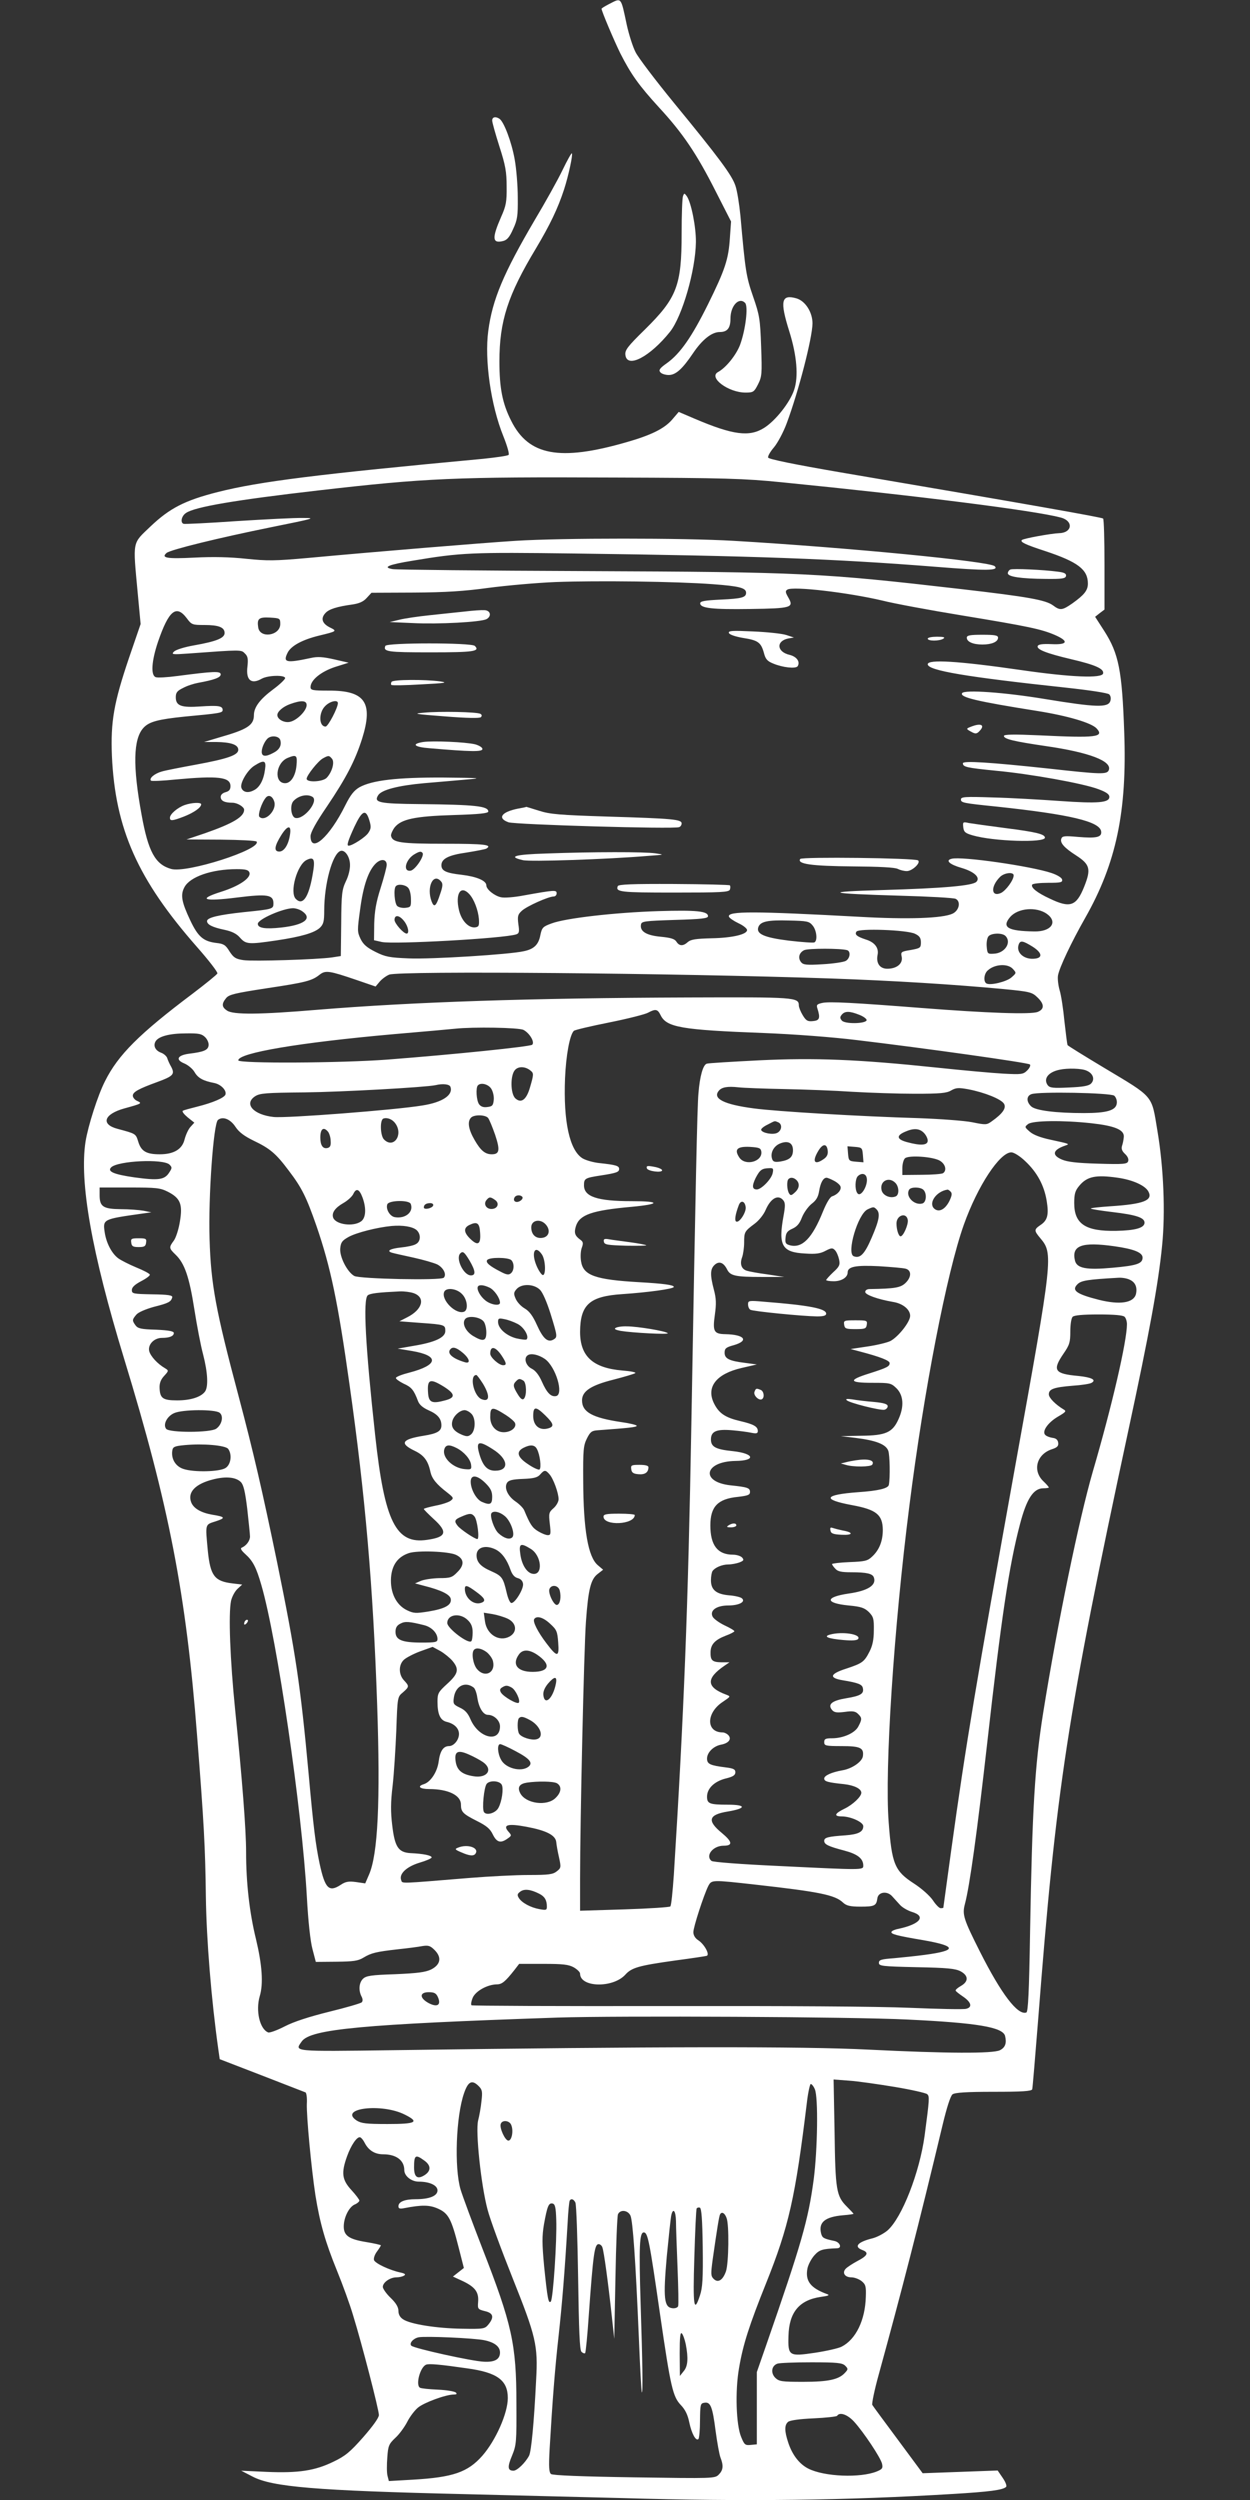 <?xml version="1.0" standalone="no"?>
<!DOCTYPE svg PUBLIC "-//W3C//DTD SVG 20010904//EN"
 "http://www.w3.org/TR/2001/REC-SVG-20010904/DTD/svg10.dtd">
<svg version="1.0" xmlns="http://www.w3.org/2000/svg"
 width="640pt" height="1280pt" viewBox="0 0 640 1280"
 preserveAspectRatio="xMidYMid meet">
<rect x="0" y="0" width="640" height="1280" fill="#333333" stroke="none"/>
<g transform="translate(0,1280) scale(0.1,-0.1)"
fill="#ffffff" stroke="none">
<path d="M3118 12779 c-21 -11 -38 -21 -38 -24 0 -12 64 -163 96 -228 55 -108
94 -163 199 -278 121 -131 192 -236 290 -430 l78 -153 -6 -85 c-7 -108 -24
-161 -113 -341 -82 -165 -141 -250 -209 -299 -37 -26 -44 -36 -34 -47 6 -8 26
-14 43 -14 36 0 70 31 124 111 47 70 96 109 137 109 39 0 55 20 55 69 0 66 44
112 75 80 17 -18 2 -139 -26 -215 -20 -52 -72 -117 -113 -139 -50 -28 53 -105
141 -105 40 0 44 3 64 42 20 40 21 53 16 194 -5 140 -8 160 -41 255 -36 104
-40 132 -65 414 -6 61 -17 130 -26 155 -18 54 -86 145 -315 424 -94 115 -183
232 -196 259 -14 27 -34 90 -45 140 -31 146 -26 139 -91 106z"/>
<path d="M2520 12183 c0 -10 17 -70 37 -133 31 -96 37 -130 37 -205 1 -78 -3
-99 -28 -155 -48 -110 -46 -138 10 -124 20 5 33 20 51 61 22 47 25 68 24 161
0 59 -7 148 -16 197 -16 89 -55 192 -78 207 -20 13 -37 9 -37 -9z"/>
<path d="M2880 11929 c-24 -50 -88 -165 -143 -257 -159 -271 -216 -406 -237
-566 -20 -148 13 -381 77 -539 20 -50 32 -92 27 -96 -5 -5 -63 -13 -129 -20
-848 -79 -1145 -116 -1359 -170 -170 -43 -247 -83 -345 -176 -95 -91 -91 -69
-66 -340 l15 -160 -60 -175 c-77 -228 -94 -324 -87 -500 17 -375 132 -633 436
-979 60 -68 107 -129 104 -135 -2 -6 -59 -52 -126 -103 -274 -206 -382 -314
-449 -448 -37 -72 -87 -229 -100 -310 -32 -207 31 -566 197 -1110 230 -752
318 -1206 374 -1930 35 -444 42 -573 45 -824 3 -223 28 -530 64 -785 l7 -49
215 -83 c118 -46 219 -85 224 -87 5 -2 9 -28 7 -59 -2 -64 23 -330 44 -468 23
-143 51 -240 110 -385 29 -71 67 -175 83 -230 44 -142 132 -483 132 -510 0
-14 -31 -57 -80 -113 -67 -76 -92 -97 -153 -126 -94 -46 -179 -59 -342 -52
l-130 6 58 -30 c101 -53 322 -72 1087 -90 245 -6 605 -15 800 -20 646 -19
1153 -12 1700 21 183 11 255 20 271 36 5 5 -2 24 -17 46 l-26 38 -192 -7 -192
-7 -125 169 c-69 93 -129 174 -133 181 -3 6 11 76 33 155 116 422 206 771 327
1278 22 92 41 150 51 157 12 9 71 13 210 13 146 0 195 3 198 13 2 6 15 165 30
352 92 1189 148 1557 463 3025 105 488 153 747 172 943 17 168 8 398 -24 587
-31 187 -15 168 -275 324 -100 60 -184 112 -185 115 -2 3 -9 58 -16 121 -6 63
-17 136 -25 161 -7 25 -11 59 -8 75 7 40 68 169 139 294 159 280 215 544 200
952 -11 315 -28 401 -102 517 l-47 73 24 19 24 18 0 230 c0 126 -3 232 -7 236
-6 6 -366 70 -1342 236 -239 41 -370 68 -373 76 -3 7 11 31 30 53 19 23 48 77
65 123 61 164 131 436 132 511 0 57 -36 114 -81 128 -79 23 -87 -12 -38 -168
39 -124 48 -232 25 -300 -21 -64 -95 -158 -154 -195 -75 -47 -158 -37 -355 47
l-82 35 -35 -41 c-40 -45 -106 -78 -232 -114 -343 -99 -502 -69 -591 110 -45
89 -60 168 -60 304 0 206 43 339 187 578 72 121 112 204 144 302 23 71 46 179
40 185 -2 3 -24 -36 -48 -86z m1120 -1598 c705 -70 1297 -145 1432 -181 66
-18 58 -79 -11 -80 -36 -1 -182 -27 -189 -35 -10 -10 17 -23 118 -56 169 -56
220 -95 220 -167 0 -35 -19 -58 -79 -101 -52 -36 -63 -38 -99 -11 -38 28 -125
44 -472 84 -720 83 -810 87 -1925 92 -522 2 -965 7 -984 10 -55 9 -23 23 100
43 251 42 302 44 834 37 921 -12 1328 -27 1846 -68 262 -21 325 -20 302 3 -25
25 -758 96 -1338 130 -257 15 -876 15 -1115 0 -186 -12 -709 -55 -1066 -88
-168 -15 -205 -15 -313 -4 -84 9 -169 11 -266 6 -140 -7 -172 -2 -142 24 21
17 266 77 532 131 227 46 236 48 165 48 -41 1 -193 -7 -337 -16 -144 -10 -267
-16 -273 -14 -18 6 -11 41 13 56 46 31 252 66 677 115 548 63 697 70 1520 66
561 -2 660 -5 850 -24z m-351 -522 c136 -10 171 -19 171 -44 0 -24 -22 -30
-130 -35 -82 -4 -105 -8 -105 -19 0 -25 62 -32 256 -29 212 3 225 7 195 59
-15 26 -16 33 -5 40 28 19 313 -15 487 -56 59 -15 242 -49 407 -76 340 -56
406 -70 476 -100 73 -32 66 -51 -17 -47 -47 2 -68 -1 -71 -10 -6 -17 44 -37
171 -67 124 -29 169 -49 164 -73 -5 -26 -162 -20 -418 17 -325 47 -480 56
-480 30 0 -32 197 -65 710 -120 120 -13 211 -27 219 -34 8 -8 10 -21 6 -34
-11 -35 -73 -33 -335 10 -205 34 -413 49 -424 30 -13 -21 75 -42 384 -91 157
-25 279 -61 305 -90 40 -44 -3 -49 -292 -35 -133 6 -183 5 -183 -3 0 -16 52
-28 215 -52 222 -32 340 -77 322 -123 -9 -23 -39 -22 -309 8 -299 32 -438 41
-438 27 0 -19 19 -23 168 -38 174 -16 449 -65 527 -95 40 -15 55 -26 55 -39 0
-30 -57 -35 -255 -21 -99 7 -253 16 -342 18 -143 5 -163 3 -163 -10 0 -17 9
-19 185 -37 374 -40 526 -76 533 -127 4 -30 -24 -36 -119 -28 -68 6 -80 5 -85
-9 -8 -21 15 -47 76 -86 71 -46 77 -70 41 -160 -40 -100 -72 -111 -176 -61
-65 30 -99 57 -90 72 4 5 40 9 81 9 65 0 75 2 72 17 -2 9 -24 23 -54 33 -103
35 -462 87 -512 73 -33 -8 -11 -29 52 -47 64 -19 97 -49 75 -71 -20 -20 -169
-33 -479 -42 -317 -9 -287 -18 90 -29 146 -4 273 -11 283 -16 28 -14 18 -60
-16 -76 -51 -24 -229 -30 -477 -16 -536 29 -676 30 -668 1 2 -7 24 -22 49 -34
24 -11 44 -27 44 -35 0 -22 -75 -40 -182 -42 -80 -2 -106 -6 -121 -19 -24 -22
-44 -22 -59 2 -9 14 -29 20 -81 25 -74 7 -107 28 -100 63 3 16 19 18 173 23
138 4 170 8 170 19 0 26 -58 32 -255 26 -222 -7 -475 -36 -546 -63 -44 -16
-49 -21 -57 -58 -9 -50 -32 -73 -84 -84 -72 -17 -478 -42 -590 -37 -99 4 -120
8 -170 33 -44 22 -63 38 -77 67 -17 36 -17 43 -2 152 16 122 43 199 81 235 27
25 55 21 55 -8 0 -11 -14 -64 -31 -118 -24 -75 -31 -120 -33 -183 l-1 -85 40
-9 c60 -13 623 18 688 39 15 5 17 13 11 52 -5 41 -3 50 18 69 25 23 136 73
163 73 8 0 15 7 15 16 0 18 -9 18 -170 -11 -47 -9 -98 -13 -115 -9 -33 7 -75
40 -75 61 0 24 -50 45 -126 54 -80 9 -104 20 -104 49 0 33 36 52 129 65 50 8
96 17 101 20 33 20 -9 25 -212 25 -229 0 -269 6 -276 41 -1 8 7 27 18 42 34
43 103 58 303 64 132 4 177 9 177 18 0 28 -68 35 -352 38 -208 2 -235 8 -212
45 17 28 102 50 235 62 68 6 167 14 219 19 84 7 70 8 -121 10 -237 1 -364 -14
-429 -50 -27 -16 -45 -38 -72 -92 -81 -164 -178 -249 -178 -158 0 19 28 70 84
152 99 147 144 234 180 347 58 185 15 247 -171 246 -82 0 -93 2 -93 18 0 36
53 79 125 103 l70 22 -74 17 c-58 13 -85 15 -120 7 -126 -27 -143 -23 -119 26
17 36 76 68 163 89 91 22 92 23 53 42 -39 20 -47 46 -22 73 18 20 58 33 138
44 34 5 56 14 73 33 l25 27 216 1 c163 1 258 7 382 24 91 12 246 26 345 30
215 8 618 3 804 -11z m-2693 -174 c25 -34 29 -35 91 -35 73 0 103 -12 103 -41
0 -26 -42 -43 -155 -63 -52 -9 -95 -23 -104 -32 -15 -15 -9 -16 74 -10 273 20
270 20 289 0 15 -14 17 -28 13 -66 -9 -70 19 -94 73 -63 32 18 120 20 120 3
-1 -7 -28 -33 -62 -58 -67 -50 -98 -91 -98 -132 0 -51 -34 -73 -175 -113 l-80
-24 62 0 c76 -1 113 -14 113 -40 0 -27 -54 -46 -217 -76 -76 -14 -154 -29
-174 -35 -37 -10 -67 -35 -56 -47 4 -3 60 -1 126 6 218 20 281 13 281 -34 0
-18 -7 -26 -25 -31 -15 -4 -25 -13 -25 -24 0 -20 19 -30 60 -30 25 0 60 -21
60 -36 0 -36 -57 -70 -200 -120 l-95 -32 177 -1 c97 -1 179 -5 182 -10 25 -40
-359 -163 -438 -140 -81 23 -117 88 -151 277 -46 250 -43 389 10 446 29 31 74
43 210 57 183 17 195 19 195 34 0 21 -23 24 -113 18 -99 -7 -127 3 -127 47 0
24 7 33 38 48 20 11 55 22 77 26 82 15 115 27 115 43 0 18 -37 16 -221 -8 -52
-7 -103 -10 -112 -6 -26 10 -21 83 12 181 55 160 93 192 147 121z m479 -30 c0
-60 -105 -76 -113 -17 -7 45 4 53 60 50 51 -3 53 -4 53 -33z m135 -415 c0 -29
-50 -79 -86 -86 -29 -6 -64 13 -64 35 0 18 29 43 65 56 58 21 85 19 85 -5z
m160 10 c0 -24 -50 -120 -63 -120 -35 0 -36 72 -2 105 24 25 65 34 65 15z
m-295 -189 c8 -27 -4 -50 -36 -66 -39 -21 -59 -19 -59 6 0 23 18 60 34 71 21
14 55 8 61 -11z m83 -131 c-5 -53 -29 -90 -58 -90 -59 0 -49 105 14 130 44 18
49 13 44 -40z m182 35 c14 -17 1 -67 -27 -97 -19 -21 -103 -26 -103 -5 1 18
58 90 83 104 29 16 32 16 47 -2z m-343 -54 c-7 -55 -28 -94 -59 -108 -29 -15
-54 -9 -62 13 -9 24 32 93 67 114 49 31 61 27 54 -19z m48 -168 c11 -44 -49
-103 -77 -75 -9 9 11 72 33 98 15 18 36 7 44 -23z m195 27 c33 -21 -43 -117
-87 -108 -22 4 -30 62 -12 85 25 29 72 40 99 23z m291 -120 c10 -33 9 -43 -5
-64 -14 -22 -82 -66 -101 -66 -11 0 -4 24 29 96 40 85 59 94 77 34z m-407 -78
c-8 -49 -30 -82 -54 -82 -29 0 -25 28 10 84 34 54 54 53 44 -2z m308 -148 c1
-23 -7 -58 -21 -86 -20 -43 -23 -63 -24 -215 l-2 -168 -45 -7 c-78 -11 -403
-21 -453 -14 -41 6 -51 13 -72 45 -20 33 -30 39 -67 43 -66 8 -94 31 -134 116
-44 93 -51 130 -30 169 28 54 140 93 268 93 46 0 60 -4 65 -17 10 -27 -50 -69
-145 -99 -123 -39 -90 -51 84 -29 153 19 184 14 184 -30 0 -29 -2 -30 -150
-45 -131 -14 -190 -28 -190 -46 0 -18 28 -32 91 -45 37 -8 61 -20 78 -40 30
-34 44 -35 186 -14 128 19 195 39 223 65 18 18 22 31 22 88 0 137 42 290 83
305 22 8 48 -28 49 -69z m372 58 c9 -16 -39 -87 -62 -90 -42 -6 -25 60 23 86
24 14 32 14 39 4z m-564 -114 c-20 -113 -50 -156 -85 -121 -34 33 6 176 55
200 39 19 45 3 30 -79z m3590 0 c0 -24 -40 -78 -65 -90 -51 -23 -54 33 -5 82
22 22 70 27 70 8z m-2931 -32 c9 -10 8 -25 -5 -62 -21 -65 -31 -73 -44 -40
-28 74 9 151 49 102z m-169 -32 c8 -8 14 -34 14 -57 1 -39 -1 -42 -27 -45 -16
-2 -35 2 -43 9 -14 12 -20 90 -7 102 12 13 50 7 63 -9z m313 -32 c24 -26 45
-81 49 -127 2 -34 0 -40 -18 -43 -34 -5 -71 33 -84 88 -20 85 9 130 53 82z
m-855 -88 c53 -37 10 -70 -108 -83 -82 -9 -120 -3 -120 19 0 23 127 79 180 80
14 0 36 -7 48 -16z m3812 -13 c58 -42 22 -92 -65 -90 -135 2 -168 21 -123 74
40 46 134 54 188 16z m-3291 -37 c21 -26 28 -64 13 -64 -16 0 -62 52 -62 70 0
28 25 25 49 -6z m2092 -23 c20 -24 26 -76 9 -86 -5 -3 -64 1 -132 9 -128 16
-168 35 -155 70 11 28 48 36 155 33 96 -2 105 -4 123 -26z m524 -42 c23 -11
30 -21 30 -44 0 -28 -3 -30 -52 -39 -50 -8 -52 -10 -46 -36 6 -34 -26 -60 -74
-60 -38 0 -58 28 -50 70 8 36 -14 66 -61 80 -45 15 -57 25 -47 40 11 18 260 9
300 -11z m463 -11 c33 -33 -3 -89 -60 -91 -31 -2 -33 0 -36 36 -2 21 2 45 9
53 14 17 70 19 87 2z m139 -55 c47 -30 53 -56 14 -61 -56 -8 -101 30 -85 73 8
21 21 19 71 -12z m-949 -18 c19 -7 14 -43 -8 -55 -11 -6 -64 -14 -118 -17 -82
-5 -99 -3 -110 10 -18 22 -11 49 15 62 20 10 189 10 221 0z m848 -96 c19 -21
18 -21 -8 -44 -26 -22 -109 -42 -128 -30 -16 10 -12 51 8 67 35 32 102 36 128
7z m-3362 -56 l99 -34 21 25 c12 14 34 30 49 36 56 20 1457 8 2267 -20 312
-11 623 -30 878 -54 135 -13 146 -16 173 -42 37 -35 37 -61 2 -75 -35 -14
-259 -6 -593 20 -346 27 -474 34 -510 26 -27 -6 -31 -10 -25 -28 16 -50 11
-62 -22 -65 -28 -3 -36 2 -53 30 -11 18 -20 41 -20 50 0 42 -20 43 -565 41
-811 -3 -1411 -23 -1899 -63 -297 -25 -433 -26 -464 -4 -27 18 -28 35 -4 64
15 18 44 25 207 50 200 30 232 38 272 70 30 23 49 20 187 -27z m1558 -180 c30
-63 105 -76 528 -92 154 -6 353 -21 475 -36 345 -41 879 -116 888 -125 5 -4
-1 -18 -13 -30 -21 -21 -29 -22 -124 -17 -55 3 -209 17 -341 31 -401 42 -623
51 -910 37 -137 -7 -257 -14 -266 -17 -19 -5 -36 -63 -43 -153 -6 -61 -15
-484 -36 -1681 -17 -957 -38 -1488 -90 -2320 -6 -85 -13 -157 -18 -161 -4 -4
-109 -11 -234 -15 l-228 -7 0 164 c0 293 20 1181 30 1316 12 168 25 218 61
245 l27 21 -27 23 c-50 42 -74 180 -75 434 -1 156 1 179 19 215 17 34 25 40
55 42 163 12 200 16 200 23 0 4 -36 13 -80 19 -147 22 -200 51 -200 111 0 47
45 77 160 106 58 15 109 30 113 34 4 4 -26 10 -67 13 -151 13 -216 73 -216
198 1 139 48 182 215 193 133 9 265 27 265 37 0 10 -53 17 -175 24 -229 13
-289 35 -300 107 -4 24 -2 55 4 70 8 22 7 30 -7 40 -29 21 -34 36 -23 71 19
58 83 80 284 98 150 14 150 29 1 29 -176 0 -244 23 -244 81 0 35 5 38 82 50
85 13 98 18 98 34 0 16 -17 21 -101 30 -30 3 -69 14 -86 24 -67 41 -99 189
-90 411 5 117 24 221 45 242 5 5 86 24 181 43 95 19 185 42 199 50 39 21 49
18 64 -12z m1018 1 c23 -9 39 -22 37 -28 -6 -18 -112 -20 -127 -1 -10 12 -10
18 0 30 16 19 40 19 90 -1z m-1720 -77 c31 -16 59 -62 45 -76 -11 -10 -403
-50 -740 -76 -234 -18 -765 -21 -765 -4 0 38 311 91 795 134 154 13 296 26
315 28 94 10 326 6 350 -6z m-1629 -38 c11 -11 19 -30 17 -42 -3 -24 -26 -33
-100 -42 -60 -8 -71 -31 -24 -50 19 -8 43 -28 52 -44 18 -31 44 -45 101 -56
35 -7 65 -39 57 -60 -7 -16 -64 -41 -144 -61 -36 -9 -69 -18 -74 -21 -5 -4 6
-18 25 -34 l34 -27 -20 -22 c-11 -12 -24 -41 -30 -64 -12 -50 -55 -76 -127
-76 -68 0 -95 15 -110 64 -13 42 -12 41 -105 66 -89 23 -71 76 34 105 91 25
91 26 66 38 -13 5 -23 18 -23 27 0 19 29 35 125 70 82 30 91 40 72 77 -9 15
-18 36 -21 46 -3 9 -17 22 -31 27 -30 11 -42 36 -28 59 16 25 71 40 156 40 65
1 80 -2 98 -20z m1666 -171 c16 -13 16 -19 -3 -84 -18 -64 -45 -85 -75 -58
-26 23 -27 119 -2 146 18 20 54 18 80 -4z m2847 0 c33 -14 43 -45 22 -66 -12
-12 -42 -17 -113 -20 -82 -4 -98 -2 -109 12 -23 33 3 67 61 79 41 9 115 7 139
-5z m-3258 -82 c16 -42 -40 -80 -143 -96 -137 -23 -697 -66 -762 -59 -103 11
-154 67 -95 106 25 16 55 18 254 20 189 2 619 26 670 37 37 9 71 5 76 -8z
m209 -10 c9 -14 15 -39 13 -58 -3 -28 -7 -33 -33 -36 -19 -3 -33 2 -42 14 -14
19 -18 86 -6 97 15 16 53 6 68 -17z m1500 -2 c105 -2 262 -8 350 -14 88 -5
231 -10 318 -10 131 0 164 3 187 17 25 14 37 15 87 6 84 -16 171 -51 184 -75
12 -22 -8 -50 -63 -89 -26 -19 -31 -19 -100 -5 -40 8 -163 17 -273 21 -302 9
-727 34 -846 50 -152 20 -212 50 -179 90 15 19 46 24 100 18 25 -3 131 -7 235
-9z m1690 -34 c9 -8 15 -25 13 -39 -4 -36 -50 -50 -168 -50 -143 0 -247 13
-270 34 -26 24 -25 54 1 63 38 14 406 7 424 -8z m-3206 -114 c6 -7 22 -46 36
-86 26 -78 23 -100 -17 -100 -34 0 -57 19 -88 73 -32 55 -38 95 -18 115 16 16
73 15 87 -2z m-1293 -46 c18 -27 45 -47 92 -70 84 -40 115 -66 180 -153 68
-89 91 -137 142 -283 73 -212 110 -390 169 -809 82 -579 121 -1035 142 -1640
17 -500 4 -770 -42 -874 l-19 -44 -48 7 c-37 5 -53 2 -77 -14 -61 -40 -81 -20
-109 110 -20 96 -31 182 -56 460 -41 446 -66 616 -161 1080 -76 368 -121 563
-197 850 -118 443 -142 574 -149 805 -7 218 20 593 43 611 25 20 64 4 90 -36z
m819 17 c41 -59 -11 -130 -59 -81 -19 19 -22 100 -3 107 20 7 47 -4 62 -26z
m1959 7 c22 -9 20 -41 -4 -54 -22 -12 -79 -1 -83 15 -1 6 14 18 33 27 41 21
34 20 54 12z m1604 -5 c118 -13 168 -33 166 -69 -1 -14 -5 -35 -9 -46 -5 -16
0 -28 15 -42 14 -13 20 -27 16 -38 -5 -14 -23 -16 -154 -12 -108 3 -157 9
-185 21 -54 23 -47 50 18 72 23 8 24 8 -78 30 -51 11 -87 25 -105 41 -26 23
-27 24 -8 39 24 18 178 20 324 4z m-3908 -44 c6 -8 13 -29 13 -47 2 -24 -3
-33 -17 -36 -23 -5 -36 14 -36 54 0 45 17 57 40 29z m3050 -5 c11 -11 20 -29
20 -40 0 -24 -35 -27 -105 -8 -53 14 -58 33 -12 53 45 20 74 18 97 -5z m-670
-89 c0 -35 -17 -50 -64 -58 -27 -4 -37 -2 -42 11 -12 31 6 67 39 81 41 17 67
4 67 -34z m178 -3 c2 -18 -4 -31 -20 -42 -48 -34 -62 -14 -28 42 23 38 44 38
48 0z m-340 -4 c7 -52 -83 -76 -113 -30 -27 41 -11 57 54 54 48 -3 56 -6 59
-24z m520 -17 l3 -38 -38 3 c-36 3 -38 5 -41 41 l-3 38 38 -3 c36 -3 38 -5 41
-41z m831 -32 c61 -57 97 -124 110 -203 12 -73 4 -101 -33 -125 -32 -22 -32
-28 0 -66 67 -80 66 -93 -126 -1156 -202 -1122 -254 -1430 -330 -1980 -22
-159 -40 -291 -40 -292 0 -2 -6 -3 -14 -3 -7 0 -25 18 -40 41 -16 23 -56 59
-96 85 -99 64 -114 99 -130 314 -21 271 26 993 106 1620 74 589 192 1196 279
1440 71 199 184 370 243 370 13 0 44 -19 71 -45z m-435 1 c28 -18 34 -50 14
-63 -7 -4 -57 -8 -110 -8 l-98 -1 0 36 c0 20 6 42 13 49 17 18 148 9 181 -13z
m-3946 -19 c14 -14 13 -18 -2 -41 -24 -37 -55 -41 -179 -24 -104 15 -139 30
-118 51 34 34 268 45 299 14z m3088 -44 c-7 -31 -58 -83 -81 -83 -24 0 -26 18
-6 59 22 42 32 49 70 50 20 1 22 -2 17 -26z m480 -18 c14 -36 -29 -112 -47
-83 -13 19 -11 72 3 86 16 16 37 15 44 -3z m1287 -5 c77 -11 141 -40 157 -71
24 -45 -25 -64 -193 -75 -59 -4 -105 -9 -102 -12 3 -3 54 -11 113 -18 118 -14
162 -28 162 -54 0 -27 -47 -40 -145 -42 -157 -3 -215 35 -215 142 0 48 5 64
26 89 40 48 85 57 197 41z m-1645 -12 c18 -18 15 -43 -9 -64 -17 -16 -22 -16
-29 -4 -11 17 -13 64 -3 73 10 11 28 8 41 -5z m191 -3 c16 -8 31 -21 34 -29 7
-17 -14 -42 -42 -51 -11 -3 -29 -33 -47 -77 -55 -137 -106 -190 -169 -174 -22
6 -26 11 -23 39 2 25 10 35 35 46 24 11 37 26 49 58 10 25 32 55 49 69 24 18
34 35 39 66 7 43 21 68 38 68 5 0 22 -7 37 -15z m315 -11 c20 -20 21 -63 1
-70 -28 -11 -64 5 -71 31 -12 47 36 73 70 39z m-3724 -46 c64 -33 76 -64 61
-153 -6 -38 -20 -82 -31 -97 -26 -35 -25 -39 9 -72 46 -44 70 -113 96 -279 13
-83 33 -188 45 -232 24 -93 28 -169 8 -192 -22 -27 -74 -43 -141 -43 -74 0
-88 11 -90 64 -1 25 7 44 24 62 23 25 23 27 5 38 -40 23 -75 62 -82 88 -8 34
25 68 65 68 39 0 61 9 61 25 0 9 -25 14 -91 17 -76 2 -93 6 -105 22 -18 25
-18 29 4 55 10 12 47 28 90 40 76 19 88 26 94 49 2 10 -21 14 -102 15 -98 2
-105 3 -105 22 0 14 15 28 47 45 27 14 47 29 45 34 -2 6 -33 22 -70 37 -36 15
-77 36 -91 46 -34 25 -62 79 -70 134 -10 67 -8 67 189 95 l50 7 -40 8 c-22 4
-75 8 -117 8 -90 1 -108 13 -108 72 l0 39 153 0 c139 0 157 -2 197 -22z m3868
10 c19 -19 15 -65 -6 -70 -42 -11 -88 38 -67 71 9 15 58 14 73 -1z m-2872 -39
c21 -57 17 -106 -8 -123 -40 -28 -128 -16 -142 19 -9 25 9 51 53 76 21 12 44
33 50 46 15 32 31 25 47 -18z m3011 30 c9 -9 7 -21 -7 -50 -23 -44 -55 -58
-78 -36 -29 29 13 88 69 96 3 1 10 -4 16 -10z m-2192 -28 c3 -6 -3 -15 -14
-21 -21 -11 -37 2 -26 20 8 13 32 13 40 1z m-140 -15 c24 -17 13 -46 -19 -46
-27 0 -42 26 -25 46 14 17 20 17 44 0z m1475 -1 c11 -13 11 -29 2 -79 -28
-153 -9 -188 110 -194 56 -4 79 0 105 14 29 15 36 16 48 3 8 -8 17 -29 21 -47
6 -28 2 -37 -30 -66 -20 -19 -36 -37 -36 -40 0 -3 18 -6 39 -6 40 0 71 20 71
45 0 30 41 38 160 32 63 -4 125 -9 138 -13 30 -9 29 -44 -3 -74 -25 -23 -54
-28 -182 -30 -14 0 -23 -6 -23 -15 0 -14 62 -37 143 -51 50 -8 87 -39 87 -71
0 -31 -60 -107 -101 -129 -16 -8 -69 -21 -117 -28 l-87 -13 45 -12 c107 -28
155 -47 155 -60 0 -17 -13 -24 -104 -53 -109 -34 -105 -48 14 -48 93 0 97 -1
126 -29 35 -36 39 -93 9 -158 -30 -67 -65 -83 -190 -84 l-105 -2 75 -9 c106
-13 156 -33 168 -66 8 -21 10 -138 3 -174 -3 -19 -55 -31 -157 -38 -175 -13
-188 -37 -33 -66 126 -23 158 -49 159 -127 0 -57 -18 -103 -55 -137 -23 -22
-37 -25 -116 -28 -49 -2 -89 -7 -89 -10 0 -3 7 -14 17 -24 12 -14 31 -18 82
-18 78 0 108 -7 115 -26 15 -40 -30 -69 -129 -83 -122 -18 -122 -49 0 -61 64
-6 81 -12 104 -34 23 -24 26 -34 25 -94 0 -47 -7 -79 -22 -108 -27 -53 -37
-60 -118 -87 -85 -27 -92 -48 -19 -60 79 -13 100 -21 103 -41 6 -28 -12 -39
-85 -51 -73 -12 -97 -31 -73 -60 11 -13 24 -15 65 -10 41 6 55 3 68 -10 21
-20 21 -28 2 -64 -17 -34 -78 -61 -135 -61 -33 0 -40 -3 -40 -20 0 -18 7 -20
89 -20 96 0 115 -9 109 -52 -4 -28 -56 -64 -105 -72 -56 -10 -93 -27 -93 -42
0 -15 17 -20 103 -29 52 -6 87 -24 87 -44 0 -20 -44 -61 -85 -81 -52 -25 -58
-40 -15 -40 45 0 110 -29 110 -50 0 -29 -25 -42 -92 -47 -88 -6 -108 -11 -108
-28 0 -18 19 -28 103 -50 68 -18 97 -41 97 -77 0 -23 1 -23 -430 -2 -197 9
-340 20 -347 26 -33 27 7 78 62 78 48 0 45 20 -9 65 -77 63 -69 94 30 110 96
16 96 35 1 35 -94 0 -107 5 -107 41 0 42 37 78 95 93 38 9 50 17 50 32 0 15
-9 20 -50 25 -79 10 -95 17 -95 45 0 31 32 63 70 71 40 7 57 28 40 48 -7 8
-21 15 -30 15 -86 0 -85 100 0 156 41 28 42 28 19 37 -103 38 -106 83 -9 149
l25 17 -42 0 c-47 1 -56 10 -55 53 1 39 23 62 77 83 25 9 45 20 45 23 0 4 -22
17 -50 30 -27 13 -55 33 -61 44 -17 32 19 58 80 58 55 0 91 19 69 37 -7 6 -37
13 -66 15 -65 6 -92 28 -92 77 0 20 4 41 8 47 12 18 49 34 81 34 16 0 42 5 56
10 23 9 25 13 15 25 -7 8 -28 15 -47 15 -79 0 -116 48 -116 150 0 96 38 136
141 146 51 6 62 10 62 25 0 21 -13 25 -99 34 -156 17 -136 122 24 125 107 1
98 38 -12 50 -89 9 -113 22 -113 60 0 42 29 54 109 47 36 -3 81 -9 99 -13 25
-5 32 -3 32 9 0 23 -21 35 -90 51 -77 18 -109 40 -134 90 -42 84 11 152 141
182 l78 18 -60 8 c-82 10 -105 22 -105 52 0 22 7 28 48 39 78 23 54 54 -44 56
-59 1 -66 14 -54 99 8 57 7 84 -5 129 -20 76 -19 106 4 127 23 21 46 12 64
-24 16 -32 42 -38 177 -38 l115 0 -85 13 c-47 6 -95 15 -107 19 -28 9 -36 36
-23 70 5 15 10 48 10 74 0 54 2 58 53 96 22 16 47 47 57 71 26 60 64 81 90 50z
m-1907 -19 c16 -41 -27 -77 -81 -68 -26 4 -48 42 -39 66 8 21 112 23 120 2z
m1715 -17 c3 -27 -34 -83 -49 -73 -9 5 -4 37 13 82 10 29 32 24 36 -9z m-1600
9 c-5 -15 -48 -24 -48 -10 0 14 12 22 33 22 10 0 17 -5 15 -12z m2270 -20 c20
-20 14 -55 -25 -145 -36 -84 -59 -108 -92 -95 -38 15 21 216 71 240 30 14 32
14 46 0z m160 -55 c3 -23 -23 -83 -37 -83 -10 0 -21 34 -21 66 0 43 52 59 58
17z m-1854 -22 c27 -30 17 -65 -19 -69 -33 -4 -55 18 -55 54 0 37 46 46 74 15z
m-336 -40 c5 -61 -10 -72 -48 -36 -36 34 -38 58 -7 73 39 19 52 11 55 -37z
m-325 11 c23 -21 22 -59 -4 -72 -11 -7 -45 -14 -75 -17 -57 -6 -77 -18 -47
-27 10 -3 59 -14 110 -25 50 -11 105 -27 122 -35 32 -17 49 -52 33 -68 -15
-15 -431 -6 -458 9 -36 20 -76 98 -72 141 3 31 9 40 43 59 40 22 146 49 220
56 57 5 107 -3 128 -21z m3574 -83 c99 -14 143 -32 143 -58 0 -31 -30 -41
-155 -52 -132 -12 -181 -3 -191 36 -19 78 34 98 203 74z m-2933 -41 c20 -28
22 -112 4 -106 -7 3 -22 25 -32 50 -27 66 -7 106 28 56z m-370 -32 c31 -53 33
-76 7 -76 -38 0 -80 88 -54 113 13 13 21 6 47 -37z m214 2 c16 -16 15 -53 -2
-67 -11 -10 -23 -8 -53 8 -57 29 -77 47 -69 59 9 16 109 15 124 0z m3166 -100
c29 -13 40 -39 32 -74 -12 -45 -82 -56 -190 -29 -114 29 -141 48 -110 79 19
20 52 25 211 34 18 1 43 -3 57 -10z m-3279 -40 c25 -11 55 -54 55 -78 0 -18
-46 -11 -74 11 -28 22 -47 58 -39 72 6 10 28 9 58 -5z m260 -12 c14 -14 35
-63 54 -123 36 -117 36 -119 14 -132 -29 -16 -53 6 -84 75 -21 47 -39 71 -63
85 -19 11 -39 33 -46 50 -11 25 -10 32 5 49 26 29 89 27 120 -4z m-400 -21
c28 -27 34 -82 11 -91 -42 -16 -118 60 -102 101 9 24 63 19 91 -10z m-247 4
c62 -22 46 -84 -34 -124 l-39 -20 105 -8 c128 -9 130 -10 130 -42 0 -33 -53
-58 -164 -76 l-80 -14 73 -12 c142 -24 136 -72 -14 -111 -36 -9 -67 -21 -68
-27 -1 -5 17 -18 39 -29 41 -18 53 -33 74 -89 7 -19 24 -34 55 -48 46 -20 65
-43 65 -77 0 -29 -21 -42 -91 -53 -112 -18 -125 -39 -46 -77 48 -23 69 -51 81
-109 8 -34 30 -62 86 -105 33 -26 34 -29 17 -42 -9 -7 -44 -19 -77 -25 -33 -7
-60 -14 -60 -17 0 -3 23 -26 50 -51 74 -67 66 -93 -33 -107 -160 -24 -218 93
-266 534 -50 458 -63 698 -38 718 12 10 55 15 163 20 23 1 55 -3 72 -9z m3640
-121 c7 -7 12 -24 12 -38 0 -87 -77 -420 -175 -755 -70 -242 -180 -773 -254
-1235 -43 -270 -56 -490 -67 -1122 -5 -308 -10 -408 -19 -412 -44 -16 -128 94
-238 312 -83 165 -91 189 -77 242 25 94 63 370 115 830 71 631 111 903 167
1115 34 131 69 185 120 185 15 0 28 2 28 4 0 3 -13 18 -30 34 -55 55 -31 137
46 162 28 9 34 17 32 33 -2 15 -11 23 -28 25 -14 2 -31 8 -37 14 -21 17 11 64
64 95 41 24 44 28 28 37 -41 25 -75 59 -75 77 0 27 25 36 121 44 47 3 91 10
98 15 26 15 0 28 -67 35 -124 11 -135 29 -77 114 31 45 35 58 35 114 0 36 5
68 12 75 8 8 52 12 133 12 81 0 125 -4 133 -12z m-3281 -25 c7 -9 13 -34 13
-55 0 -45 -16 -49 -68 -18 -39 24 -58 65 -40 87 16 19 78 10 95 -14z m172 -11
c33 -16 62 -65 47 -80 -4 -3 -28 0 -54 6 -51 14 -92 51 -92 84 0 18 4 20 32
14 18 -3 48 -14 67 -24z m-280 -148 c37 -31 42 -59 9 -48 -63 19 -92 46 -71
67 12 13 31 7 62 -19z m199 -14 c25 -38 28 -50 8 -50 -21 0 -66 40 -66 59 0
42 26 38 58 -9z m222 -18 c56 -40 98 -182 57 -190 -26 -5 -47 16 -73 75 -15
34 -33 56 -51 65 -31 15 -43 55 -21 69 17 12 56 3 88 -19z m-317 -127 c37 -62
34 -95 -7 -79 -41 16 -64 124 -27 124 3 0 18 -20 34 -45z m207 16 c16 -11 18
-77 2 -93 -7 -7 -17 0 -31 23 -24 39 -26 50 -9 67 14 14 18 15 38 3z m-407
-31 c58 -37 60 -56 6 -70 -66 -18 -83 -11 -87 34 -6 75 8 81 81 36z m317 -145
c22 -14 44 -33 47 -41 9 -23 -21 -47 -58 -47 -40 0 -69 33 -69 77 0 55 9 56
80 11z m202 -2 c45 -44 47 -58 12 -67 -43 -11 -74 16 -74 64 0 50 13 51 62 3z
m-1668 14 c22 -16 13 -61 -17 -82 -30 -21 -239 -21 -256 -1 -18 22 4 65 41 81
43 19 207 20 232 2z m1288 -4 c24 -21 24 -84 1 -106 -15 -13 -23 -13 -48 -3
-42 18 -57 39 -49 70 7 28 39 56 63 56 8 0 23 -7 33 -17z m-1244 -181 c21 -28
15 -80 -13 -98 -30 -20 -163 -23 -216 -5 -40 13 -63 51 -57 93 3 20 10 24 63
29 96 9 208 -1 223 -19z m1355 -2 c80 -50 86 -110 12 -110 -39 0 -62 23 -80
83 -20 68 -5 74 68 27z m-185 6 c39 -20 71 -58 74 -86 3 -23 0 -25 -32 -22
-61 5 -118 60 -105 102 7 24 26 25 63 6z m411 -5 c16 -29 24 -98 13 -105 -5
-3 -32 9 -58 27 -55 36 -63 64 -24 84 35 18 58 16 69 -6z m64 -129 c20 -22 47
-96 47 -128 0 -13 -12 -34 -26 -46 -24 -21 -25 -27 -19 -80 6 -51 5 -58 -10
-58 -10 0 -32 9 -50 20 -30 18 -41 35 -71 107 -5 12 -25 32 -44 45 -40 27 -60
70 -44 96 8 13 28 18 81 20 55 2 75 7 88 22 22 25 28 25 48 2z m-1580 -40 c14
-14 22 -48 33 -138 7 -65 14 -129 14 -141 0 -22 -19 -47 -42 -57 -9 -3 -3 -14
18 -33 39 -35 56 -68 82 -158 81 -278 208 -1148 233 -1595 7 -128 18 -229 29
-270 l17 -65 105 1 c88 1 111 4 139 21 40 24 64 30 179 43 47 5 102 12 122 16
31 5 41 2 63 -20 38 -38 31 -75 -18 -100 -30 -14 -70 -19 -184 -24 -124 -4
-149 -8 -165 -24 -20 -20 -23 -59 -7 -90 7 -13 7 -24 1 -30 -5 -5 -80 -27
-166 -48 -101 -25 -182 -51 -228 -75 -39 -20 -77 -34 -85 -31 -43 17 -65 111
-43 186 19 63 12 160 -19 290 -34 138 -51 291 -51 447 0 117 -20 373 -56 728
-26 258 -35 491 -21 559 5 21 19 48 33 61 l24 22 -50 6 c-92 11 -113 39 -126
167 -13 141 -15 133 41 151 52 17 49 23 -20 34 -56 10 -94 32 -106 63 -20 52
21 95 114 118 64 16 115 11 140 -14z m1253 -6 c26 -26 34 -42 34 -70 0 -39
-11 -44 -54 -25 -28 13 -56 64 -56 103 0 38 34 34 76 -8z m97 -167 c31 -24 56
-94 40 -110 -14 -14 -43 -5 -71 21 -22 20 -45 87 -36 102 9 14 40 9 67 -13z
m-154 -3 c15 -17 27 -116 15 -116 -13 0 -86 49 -101 68 -19 24 -16 32 20 47
41 18 52 18 66 1z m288 -166 c56 -34 65 -136 11 -128 -30 4 -57 46 -64 101 -8
54 1 59 53 27z m-178 -4 c32 -17 57 -52 75 -104 9 -25 21 -38 37 -42 15 -4 25
-14 27 -29 4 -27 -44 -104 -61 -98 -7 2 -17 26 -23 53 -18 77 -24 85 -80 110
-53 23 -74 46 -74 81 0 42 47 55 99 29z m-204 -27 c42 -20 44 -52 6 -89 -26
-27 -36 -30 -93 -30 -35 -1 -76 -7 -93 -14 l-30 -13 45 -12 c88 -22 135 -45
138 -68 5 -31 -30 -50 -115 -64 -64 -10 -75 -10 -110 7 -55 27 -86 90 -81 167
5 65 35 106 91 125 44 15 205 9 242 -9z m103 -189 c44 -32 52 -47 27 -56 -39
-15 -85 24 -85 71 0 22 12 19 58 -15z m428 6 c8 -33 2 -69 -13 -73 -16 -6 -48
60 -40 81 10 25 46 20 53 -8z m-266 -144 c45 -22 50 -68 9 -91 -53 -29 -117
10 -126 78 l-6 44 44 -7 c24 -4 60 -15 79 -24z m-205 -7 c18 -17 25 -35 25
-63 0 -21 -3 -42 -7 -45 -15 -16 -123 66 -123 93 0 45 66 54 105 15z m422 -19
c33 -30 37 -39 41 -96 6 -76 -5 -77 -60 -4 -45 59 -71 111 -63 124 12 19 46
10 82 -24z m-645 -7 c39 -10 68 -41 68 -71 0 -16 -10 -18 -82 -18 -101 0 -133
14 -133 55 0 21 7 33 25 42 24 13 46 11 122 -8z m144 -182 c36 -43 31 -66 -26
-118 -46 -42 -50 -49 -50 -92 0 -64 14 -95 47 -103 39 -9 63 -33 63 -62 0 -30
-26 -62 -51 -62 -29 0 -46 -25 -53 -79 -7 -53 -41 -105 -76 -116 -36 -11 -21
-25 28 -25 97 0 162 -32 162 -79 0 -38 10 -48 81 -84 50 -25 68 -40 82 -69 20
-41 40 -47 75 -22 22 15 22 17 6 35 -32 36 -5 44 91 26 102 -19 149 -43 153
-78 1 -13 7 -48 14 -78 11 -51 11 -55 -11 -72 -20 -16 -41 -19 -145 -19 -66 0
-202 -7 -301 -15 -367 -30 -344 -30 -351 -11 -12 32 28 69 94 89 34 10 62 22
62 27 0 10 -41 19 -109 22 -62 4 -80 32 -93 144 -8 66 -8 117 2 199 7 61 15
188 19 283 6 174 6 174 34 197 33 29 33 32 5 62 -27 29 -28 78 -1 104 11 11
49 31 84 44 l64 23 39 -21 c21 -12 49 -35 62 -50z m177 43 c13 -11 28 -31 31
-45 15 -61 -44 -88 -83 -39 -20 26 -28 83 -14 97 12 13 40 7 66 -13z m257 -12
c73 -50 63 -88 -23 -88 -77 0 -107 37 -71 88 19 28 52 28 94 0z m96 -149 c-15
-76 -58 -114 -64 -58 -2 17 6 37 23 58 34 40 49 40 41 0z m-420 -20 c6 -5 15
-28 18 -52 8 -51 30 -87 54 -87 31 0 62 -29 62 -59 0 -86 -109 -61 -151 36
-13 31 -28 48 -55 60 -33 16 -35 20 -30 53 9 59 59 83 102 49z m193 1 c21 -11
47 -67 37 -78 -9 -9 -77 30 -91 52 -7 12 -6 19 5 26 19 12 27 12 49 0z m91
-165 c57 -29 79 -90 37 -100 -25 -7 -78 10 -89 28 -10 15 -10 71 -1 80 10 10
21 9 53 -8z m-70 -161 c74 -39 91 -61 64 -81 -38 -27 -117 -6 -139 38 -18 33
-20 79 -4 79 6 0 42 -16 79 -36z m-167 -56 c54 -38 21 -85 -51 -72 -55 9 -80
29 -88 69 -10 56 7 68 64 43 26 -11 59 -29 75 -40z m96 -116 c10 -19 1 -85
-17 -118 -14 -27 -61 -41 -74 -22 -11 16 0 128 14 145 16 19 66 16 77 -5z
m282 8 c26 -15 24 -46 -6 -75 -44 -45 -155 -30 -182 25 -15 30 -3 47 35 53 55
8 134 7 153 -3z m1023 -520 c320 -36 401 -52 442 -91 17 -16 36 -21 89 -21 72
0 82 4 87 42 4 33 49 40 75 12 10 -11 28 -31 40 -44 12 -14 40 -30 62 -37 74
-22 43 -62 -66 -86 -18 -3 -35 -10 -38 -15 -7 -12 22 -20 164 -44 171 -30 172
-53 5 -75 -44 -6 -114 -13 -156 -17 -66 -5 -78 -8 -78 -24 0 -16 16 -18 193
-22 156 -3 198 -7 225 -21 41 -22 42 -52 2 -75 -16 -9 -29 -20 -27 -24 1 -4
18 -17 37 -30 43 -29 50 -55 17 -63 -14 -4 -143 -1 -288 5 -165 7 -634 10
-1252 9 -543 -1 -990 1 -993 4 -4 4 -1 21 6 38 15 35 75 68 123 69 27 0 43 13
92 75 l23 30 124 0 c99 0 129 -3 156 -18 17 -10 32 -24 32 -32 0 -71 167 -75
231 -6 33 37 69 47 254 73 83 11 156 22 163 24 18 5 -11 59 -43 80 -16 10 -25
26 -25 41 0 27 53 189 76 236 18 33 15 33 248 7z m-1113 -46 c28 -14 39 -33
39 -66 0 -18 -4 -19 -37 -13 -46 8 -92 33 -107 58 -9 15 -7 21 8 32 20 15 52
12 97 -11z m-519 -529 c18 -41 -3 -54 -47 -31 -48 26 -48 56 0 56 28 0 38 -5
47 -25z m2403 -115 c359 -17 489 -39 501 -84 9 -37 1 -59 -26 -73 -35 -18
-272 -17 -675 3 -336 17 -1086 16 -2432 -3 -522 -7 -505 -8 -468 45 45 63 308
88 1310 122 312 10 1508 4 1790 -10z m-64 -345 c84 -14 159 -31 166 -37 13
-11 12 -24 -13 -213 -26 -189 -116 -420 -190 -485 -19 -16 -53 -34 -76 -40
-77 -19 -98 -43 -53 -60 35 -13 28 -29 -26 -57 -24 -13 -50 -30 -58 -38 -21
-21 -6 -45 28 -45 16 0 39 -9 52 -19 21 -17 24 -27 22 -80 -3 -120 -51 -219
-124 -256 -15 -8 -76 -22 -135 -31 -135 -20 -140 -17 -137 86 3 121 55 184
166 200 38 5 47 9 32 14 -85 31 -113 67 -101 131 4 20 20 50 35 67 26 29 40
34 119 37 24 2 12 31 -15 37 -57 12 -63 16 -69 39 -14 57 20 85 114 93 28 2
52 6 52 7 0 2 -15 18 -34 37 -54 54 -59 84 -63 382 l-5 269 80 -6 c44 -3 148
-18 233 -32z m-2130 4 c18 -18 20 -28 14 -78 -3 -31 -11 -75 -17 -98 -14 -57
15 -331 48 -455 13 -51 72 -210 129 -353 119 -298 130 -343 120 -520 -11 -224
-25 -366 -36 -388 -19 -36 -61 -77 -80 -77 -30 0 -32 19 -7 78 22 54 23 69 22
267 0 304 -23 405 -175 795 -50 129 -100 264 -111 300 -33 114 -23 376 18 493
21 61 41 70 75 36z m1721 -16 c18 -40 14 -310 -6 -463 -28 -208 -62 -326 -244
-850 l-47 -135 0 -185 0 -185 -31 -3 c-29 -3 -33 1 -49 40 -26 61 -32 236 -11
354 20 120 53 221 138 433 117 292 150 440 209 924 6 53 16 97 20 97 5 0 15
-12 21 -27z m-2099 -130 c76 -38 58 -48 -89 -48 -109 0 -134 3 -158 18 -95 63
129 90 247 30z m545 -54 c12 -30 2 -79 -15 -79 -17 0 -47 66 -39 86 8 22 46
17 54 -7z m-751 -90 c20 -39 52 -59 95 -59 67 0 108 -31 108 -81 0 -30 36 -59
74 -59 56 0 96 -19 96 -45 0 -28 -41 -45 -112 -45 -56 0 -88 -13 -88 -36 0
-12 7 -14 28 -10 93 18 131 17 174 -2 54 -24 69 -52 106 -198 l27 -106 -28
-22 -28 -22 52 -24 c62 -30 81 -56 77 -106 -3 -36 -1 -38 35 -47 43 -10 48
-31 18 -68 -19 -23 -24 -24 -138 -22 -127 2 -262 23 -299 48 -16 10 -24 25
-24 43 0 19 -12 40 -40 67 -22 21 -40 47 -40 56 0 23 37 49 70 49 14 0 31 4
39 9 10 6 4 11 -20 16 -55 12 -127 46 -134 63 -3 9 3 28 15 44 11 15 20 29 20
32 0 2 -34 10 -77 17 -86 14 -113 33 -113 79 0 46 26 98 54 112 15 6 26 16 26
21 0 5 -18 29 -40 53 -49 53 -54 88 -23 174 20 56 51 102 67 97 6 -2 16 -14
23 -28z m304 -90 c36 -25 37 -53 4 -75 -37 -24 -55 -12 -55 39 0 63 7 68 51
36z m775 -216 c5 -10 11 -183 14 -385 4 -272 8 -370 17 -379 7 -7 15 -10 19
-7 3 4 12 93 19 200 22 307 29 358 50 358 7 0 16 -7 19 -16 8 -20 30 -183 48
-349 l13 -120 6 310 c3 171 9 318 13 328 12 26 51 21 64 -7 12 -28 26 -223 43
-626 6 -151 13 -277 15 -279 6 -7 4 148 -6 454 -9 292 -6 365 16 365 21 0 29
-42 84 -423 54 -371 65 -418 106 -461 22 -23 35 -49 43 -88 12 -58 34 -98 47
-86 4 5 8 47 8 95 1 83 2 88 23 91 31 5 41 -20 57 -145 8 -59 19 -121 25 -136
16 -41 14 -64 -9 -87 -20 -20 -28 -20 -433 -14 -269 4 -417 10 -426 17 -10 9
-12 35 -7 127 14 241 27 411 46 580 18 165 31 322 46 575 3 61 8 113 11 118 7
12 20 8 29 -10z m-98 -88 c4 -104 -16 -407 -28 -419 -12 -12 -17 14 -34 180
-11 118 -11 154 -1 215 17 94 24 111 44 107 13 -3 17 -19 19 -83z m750 -140
c2 -161 -1 -208 -14 -247 -31 -95 -37 -59 -29 195 4 133 9 246 12 250 3 4 10
6 16 4 9 -3 13 -63 15 -202z m-137 133 c0 -29 4 -136 8 -238 4 -102 6 -191 3
-198 -3 -7 -16 -12 -30 -10 -42 5 -47 51 -28 266 10 103 20 197 23 210 9 40
23 23 24 -30z m259 16 c14 -35 11 -232 -3 -273 -16 -46 -41 -61 -63 -39 -15
15 -15 25 -5 100 23 161 33 223 38 231 9 15 24 6 33 -19z m-209 -646 c14 -72
11 -114 -11 -139 l-19 -24 -1 115 c0 84 3 111 11 103 6 -6 15 -31 20 -55z
m-1031 20 c53 -11 80 -33 80 -63 0 -34 -26 -50 -82 -47 -59 2 -358 68 -372 82
-12 12 9 37 37 43 34 7 286 -4 337 -15z m1847 -130 c16 -16 16 -19 -1 -37 -31
-34 -84 -46 -213 -46 -112 0 -124 2 -144 21 -24 25 -19 61 11 72 11 4 89 7
174 7 133 0 158 -3 173 -17z m-1935 -14 c154 -21 208 -61 208 -152 0 -78 -62
-217 -130 -295 -75 -85 -150 -111 -357 -123 l-122 -7 -7 27 c-4 15 -4 57 -1
94 4 59 8 69 41 100 20 18 47 55 61 82 13 26 38 59 55 73 31 26 143 67 183 67
15 0 18 3 11 10 -6 6 -47 13 -92 15 -45 2 -86 6 -92 10 -23 14 1 106 32 118
15 6 72 1 210 -19z m1981 -273 c49 -54 135 -183 143 -215 5 -23 2 -28 -27 -40
-84 -34 -269 -27 -351 15 -45 23 -81 69 -102 132 -20 60 -20 91 -1 107 9 8 60
15 130 18 64 3 118 9 121 13 13 21 53 7 87 -30z"/>
<path d="M5173 9884 c-7 -3 -13 -12 -13 -19 0 -18 66 -28 195 -29 84 -1 100 2
103 15 2 12 -8 18 -42 22 -74 10 -230 17 -243 11z"/>
<path d="M2380 9669 c-41 -4 -122 -13 -180 -19 -58 -6 -127 -16 -155 -23 l-50
-12 115 -5 c137 -7 352 5 381 20 27 15 21 45 -11 46 -14 1 -59 -2 -100 -7z"/>
<path d="M3732 9559 c3 -8 31 -18 71 -25 78 -12 93 -23 108 -76 8 -32 17 -43
47 -55 49 -21 117 -28 126 -14 14 23 -5 49 -41 58 -66 15 -71 71 -7 84 l29 5
-40 13 c-22 7 -98 15 -169 18 -107 5 -128 4 -124 -8z"/>
<path d="M4950 9535 c0 -21 32 -35 80 -35 48 0 80 14 80 35 0 12 -16 15 -80
15 -64 0 -80 -3 -80 -15z"/>
<path d="M4750 9530 c0 -13 60 -13 80 0 11 7 2 10 -32 10 -27 0 -48 -4 -48
-10z"/>
<path d="M1973 9493 c-12 -30 11 -33 232 -33 222 0 254 5 226 33 -17 17 -452
17 -458 0z"/>
<path d="M2005 9309 c-4 -6 -4 -13 -1 -16 3 -3 72 -2 153 3 121 6 139 9 98 15
-79 11 -243 10 -250 -2z"/>
<path d="M2170 9151 c-59 -5 -48 -7 109 -19 112 -9 177 -10 183 -4 6 6 6 12
-2 17 -16 10 -210 14 -290 6z"/>
<path d="M4971 9079 c-26 -10 -26 -11 6 -28 17 -9 25 -8 37 5 32 32 9 44 -43
23z"/>
<path d="M2167 9001 c-63 -10 -47 -26 33 -32 210 -18 270 -19 270 -4 0 8 -16
18 -37 24 -49 12 -217 19 -266 12z"/>
<path d="M2653 8660 c-86 -17 -108 -49 -50 -70 32 -12 848 -36 874 -25 7 2 13
11 13 19 0 21 -45 25 -375 35 -252 8 -299 12 -355 30 -36 11 -65 20 -65 20 0
-1 -19 -5 -42 -9z"/>
<path d="M4932 8564 c3 -24 10 -30 48 -41 106 -31 370 -39 370 -12 0 18 -44
29 -201 49 -86 11 -170 23 -188 26 -31 7 -32 6 -29 -22z"/>
<path d="M2795 8430 c-161 -5 -196 -16 -118 -34 36 -9 429 4 643 22 84 6 84 6
35 13 -56 8 -315 8 -560 -1z"/>
<path d="M4097 8402 c-17 -26 59 -36 268 -38 137 -1 218 -5 232 -13 12 -6 32
-11 46 -11 28 0 74 44 57 55 -20 12 -596 19 -603 7z"/>
<path d="M3163 8263 c-12 -30 11 -33 288 -33 243 0 280 2 286 15 3 9 3 18 0
22 -3 3 -133 6 -288 7 -211 1 -283 -2 -286 -11z"/>
<path d="M945 8678 c-36 -13 -75 -46 -75 -65 0 -17 11 -17 71 6 51 20 89 46
89 63 0 11 -48 9 -85 -4z"/>
<path d="M3312 6818 c5 -15 78 -24 78 -10 0 5 -14 12 -31 16 -44 9 -51 8 -47
-6z"/>
<path d="M3092 6442 c3 -15 18 -17 113 -20 60 -1 107 0 104 2 -3 3 -41 10 -85
16 -43 6 -92 12 -107 15 -23 4 -28 1 -25 -13z"/>
<path d="M3152 6001 c-9 -5 -1 -10 25 -15 60 -10 249 -20 242 -12 -10 11 -156
35 -209 35 -25 1 -51 -3 -58 -8z"/>
<path d="M3232 5278 c2 -18 11 -24 37 -26 33 -3 51 9 51 36 0 8 -16 12 -46 12
-41 0 -45 -2 -42 -22z"/>
<path d="M3090 5035 c0 -49 159 -42 160 8 0 4 -36 7 -80 7 -65 0 -80 -3 -80
-15z"/>
<path d="M672 6438 c2 -19 9 -23 38 -23 29 0 36 4 38 23 3 20 -1 22 -38 22
-37 0 -41 -2 -38 -22z"/>
<path d="M3830 6122 c0 -12 5 -24 12 -28 13 -8 266 -33 341 -34 34 0 47 4 47
14 0 26 -87 43 -317 61 -79 7 -83 6 -83 -13z"/>
<path d="M4322 6018 c3 -21 9 -23 58 -23 49 0 55 2 58 23 3 21 0 22 -58 22
-58 0 -61 -1 -58 -22z"/>
<path d="M3863 5674 c-7 -18 23 -47 38 -38 15 9 10 42 -7 48 -22 9 -24 8 -31
-10z"/>
<path d="M4335 5631 c14 -14 170 -53 193 -49 9 2 17 10 17 18 0 11 -18 17 -70
22 -38 3 -88 9 -110 13 -28 4 -37 3 -30 -4z"/>
<path d="M4380 5323 c-14 -2 -36 -6 -50 -10 l-25 -6 25 -7 c39 -12 128 -11
136 1 14 23 -23 32 -86 22z"/>
<path d="M3730 4990 c-12 -8 -9 -10 13 -10 15 0 27 5 27 10 0 13 -20 13 -40 0z"/>
<path d="M4252 4964 c2 -15 13 -20 57 -22 59 -3 63 12 5 22 -19 4 -42 10 -51
13 -11 4 -14 1 -11 -13z"/>
<path d="M4250 4431 c-37 -10 -11 -21 69 -28 46 -4 70 -2 75 6 15 24 -82 39
-144 22z"/>
<path d="M1257 4503 c-4 -3 -7 -11 -7 -17 0 -6 5 -5 12 2 6 6 9 14 7 17 -3 3
-9 2 -12 -2z"/>
<path d="M2345 3340 c-18 -7 -16 -10 17 -24 43 -19 64 -20 73 -6 19 30 -42 50
-90 30z"/>
<path d="M3497 11796 c-4 -10 -7 -95 -7 -190 0 -269 -24 -331 -188 -493 -89
-87 -103 -106 -100 -130 8 -72 126 -10 229 119 62 79 130 313 132 458 1 77
-24 204 -47 236 -12 16 -13 16 -19 0z"/>
</g>
</svg>
